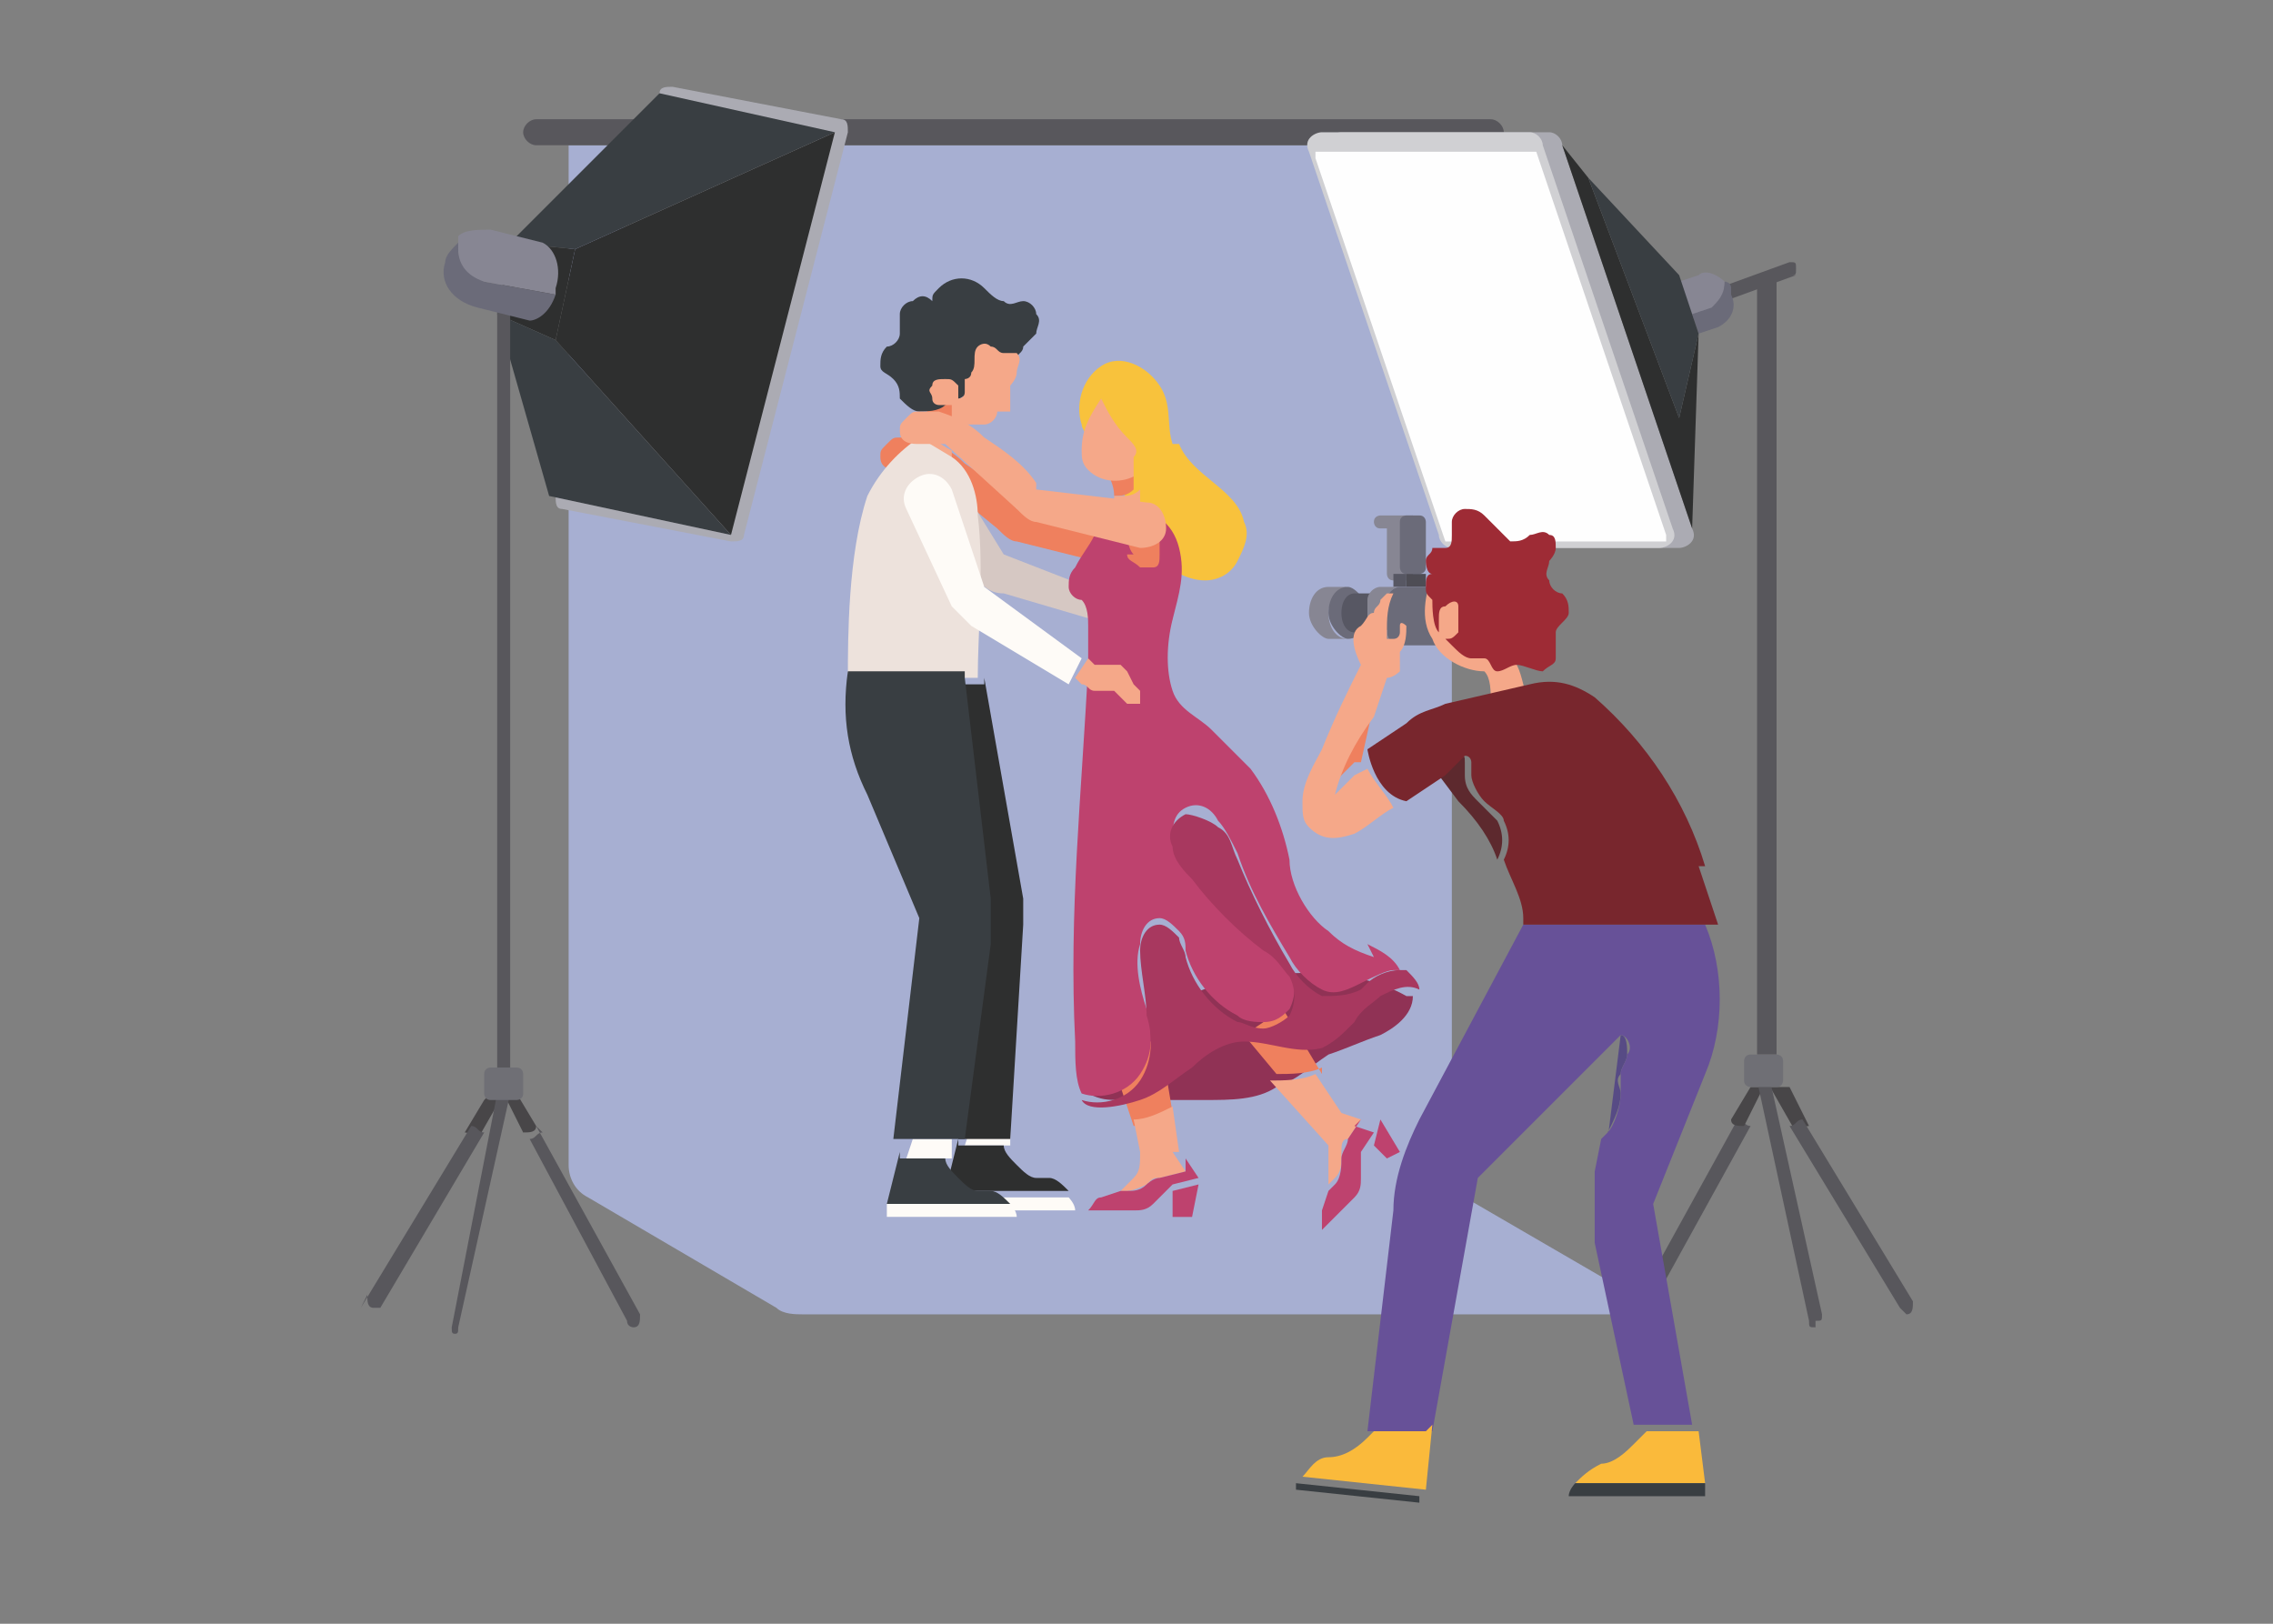 <?xml version="1.0" encoding="UTF-8" standalone="no"?>
<!-- Creator: CorelDRAW 2021.5 -->

<svg
   xml:space="preserve"
   width="350"
   height="250"
   version="1.1"
   style="clip-rule:evenodd;fill-rule:evenodd;image-rendering:optimizeQuality;shape-rendering:geometricPrecision;text-rendering:geometricPrecision"
   viewBox="0 0 350 250"
   id="svg2300"
   sodipodi:docname="photowork.svg"
   inkscape:version="1.2 (dc2aedaf03, 2022-05-15)"
   xmlns:inkscape="http://www.inkscape.org/namespaces/inkscape"
   xmlns:sodipodi="http://sodipodi.sourceforge.net/DTD/sodipodi-0.dtd"
   xmlns="http://www.w3.org/2000/svg"
   xmlns:svg="http://www.w3.org/2000/svg"><rect x="0" y="0" width="350" height="250" fill="#808080" stroke="none"/><sodipodi:namedview
   id="namedview2302"
   pagecolor="#ffffff"
   bordercolor="#000000"
   borderopacity="0.25"
   inkscape:showpageshadow="2"
   inkscape:pageopacity="0.0"
   inkscape:pagecheckerboard="0"
   inkscape:deskcolor="#d1d1d1"
   showgrid="false"
   inkscape:zoom="1.4219554"
   inkscape:cx="-10.548854"
   inkscape:cy="39.382389"
   inkscape:window-width="1920"
   inkscape:window-height="1009"
   inkscape:window-x="-8"
   inkscape:window-y="-8"
   inkscape:window-maximized="1"
   inkscape:current-layer="Слой_x0020_1"><inkscape:grid
     type="xygrid"
     id="grid2351"
     originx="-302"
     originy="-309" /></sodipodi:namedview>
 <defs
   id="defs2122">
  <style
   type="text/css"
   id="style2120">
   <![CDATA[
    .fil6 {fill:#FEFEFE;fill-rule:nonzero}
    .fil23 {fill:#FEFBF7;fill-rule:nonzero}
    .fil18 {fill:#FABA3B;fill-rule:nonzero}
    .fil14 {fill:#F5A889;fill-rule:nonzero}
    .fil13 {fill:#EF805E;fill-rule:nonzero}
    .fil25 {fill:#F8C23C;fill-rule:nonzero}
    .fil22 {fill:#EDE2DC;fill-rule:nonzero}
    .fil21 {fill:#D6C8C3;fill-rule:nonzero}
    .fil5 {fill:#D0D0D3;fill-rule:nonzero}
    .fil26 {fill:#BE426E;fill-rule:nonzero}
    .fil15 {fill:#9E2B35;fill-rule:nonzero}
    .fil20 {fill:#78262D;fill-rule:nonzero}
    .fil27 {fill:#A8385F;fill-rule:nonzero}
    .fil4 {fill:#ABABB3;fill-rule:nonzero}
    .fil0 {fill:#A7AFD2;fill-rule:nonzero}
    .fil24 {fill:#903255;fill-rule:nonzero}
    .fil19 {fill:#5D292E;fill-rule:nonzero}
    .fil7 {fill:#878693;fill-rule:nonzero}
    .fil3 {fill:#6F6F75;fill-rule:nonzero}
    .fil8 {fill:#6B6B79;fill-rule:nonzero}
    .fil1 {fill:#58575C;fill-rule:nonzero}
    .fil12 {fill:#575763;fill-rule:nonzero}
    .fil2 {fill:#484648;fill-rule:nonzero}
    .fil11 {fill:#4E4D55;fill-rule:nonzero}
    .fil17 {fill:#675198;fill-rule:nonzero}
    .fil10 {fill:#393E42;fill-rule:nonzero}
    .fil9 {fill:#2E2F2F;fill-rule:nonzero}
    .fil16 {fill:#574B85;fill-rule:nonzero}
   ]]>
  </style>
 </defs>
 <g
   id="Слой_x0020_1"
   inkscape:label="Слой 1"
   inkscape:groupmode="layer"
   transform="translate(-302,-309)">
  <path
   class="fil0"
   d="m 525.557,488.362 v -157 h -136 v 157 c 0,2 1,4 3,5 l 29,17 c 1,1 3,1 4,1 h 133 l -31,-18 c -2,-1 -3,-3 -3,-5 z"
   id="path2125" />
  <path
   class="fil1"
   d="m 531.557,327.362 h -147 c -1,0 -2,1 -2,2 0,1 1,2 2,2 h 147 c 1,0 2,-1 2,-2 0,-1 -1,-2 -2,-2 z"
   id="path2127" />
  <path
   class="fil1"
   d="m 569.557,481.362 -16,29 c 0,1 0,2 1,2 0,0 1,0 1,-1 l 16,-29 c -1,0 -1,-1 -2,-1 z"
   id="path2129" />
  <path
   class="fil2"
   d="m 571.557,476.362 -3,5 c 0,1 1,1 2,1 l 3,-6 z"
   id="path2131" />
  <path
   class="fil2"
   d="m 576.557,476.362 h -2 l 4,7 c 1,0 1,-1 2,-1 l -3,-6 z"
   id="path2133" />
  <path
   class="fil1"
   d="m 596.557,509.362 -17,-28 c -1,0 -1,1 -2,1 l 17,28 c 0,0 1,1 1,1 1,0 1,-1 1,-2 z"
   id="path2135" />
  <path
   class="fil1"
   d="m 581.557,513.362 v 0 c -1,0 -1,0 -1,-1 l -8,-37 h 2 l 8,36 c 0,1 0,1 -1,1 z"
   id="path2137" />
  <polygon
   class="fil1"
   points="520,339 517,339 517,458 520,458 "
   id="polygon2139"
   transform="translate(55.557,13.362)" />
  <path
   class="fil3"
   d="m 575.557,471.362 h -4 c -1,0 -1,1 -1,1 v 3 c 0,1 1,1 1,1 h 4 c 1,0 1,-1 1,-1 v -3 c 0,-1 -1,-1 -1,-1 z"
   id="path2141" />
  <path
   class="fil1"
   d="m 578.557,351.362 -11,4 -1,-2 11,-4 c 1,0 1,0 1,1 v 0 c 0,1 0,1 -1,1 z"
   id="path2143" />
  <path
   class="fil4"
   d="m 560.557,393.362 h -32 c -1,0 -2,-1 -2,-2 l -20,-59 c -1,-2 1,-3 2,-3 h 32 c 1,0 2,1 2,2 l 20,59 c 1,2 -1,3 -2,3 z"
   id="path2145" />
  <path
   class="fil5"
   d="m 557.557,393.362 h -32 c -1,0 -2,-1 -2,-2 l -20,-59 c -1,-2 1,-3 2,-3 h 32 c 1,0 2,1 2,2 l 20,59 c 1,2 -1,3 -2,3 z"
   id="path2147" />
  <path
   class="fil6"
   d="m 525.557,392.362 c 0,0 -1,0 -1,0 l -20,-59 c 0,0 0,-1 0,-1 0,0 0,0 1,0 h 32 c 0,0 1,0 1,0 l 20,59 c 0,0 0,1 0,1 0,0 0,0 -1,0 z"
   id="path2149" />
  <path
   class="fil7"
   d="m 567.557,352.362 c -1,-1 -3,-2 -4,-1 l -3,1 2,6 3,-1 c 2,-1 2,-2 2,-4 z"
   id="path2151" />
  <path
   class="fil8"
   d="m 568.557,353.362 v 0 c 0,-1 -1,-1 -1,-1 0,2 -1,3 -2,4 l -3,1 1,3 3,-1 c 2,-1 3,-3 2,-5 z"
   id="path2153" />
  <polygon
   class="fil9"
   points="487,318 507,377 508,347 505,360 491,323 "
   id="polygon2155"
   transform="translate(55.557,13.362)" />
  <polygon
   class="fil10"
   points="508,347 505,338 491,323 505,360 "
   id="polygon2157"
   transform="translate(55.557,13.362)" />
  <path
   class="fil4"
   d="m 388.557,387.362 26,5 c 1,0 2,0 2,-1 l 16,-62 c 0,-1 0,-2 -1,-2 l -26,-5 c -1,0 -2,0 -2,1 l -16,62 c 0,1 0,2 1,2 z"
   id="path2159" />
  <polygon
   class="fil10"
   points="325,333 335,334 375,316 348,310 "
   id="polygon2161"
   transform="translate(55.557,13.362)" />
  <polygon
   class="fil9"
   points="325,333 323,344 332,348 335,334 "
   id="polygon2163"
   transform="translate(55.557,13.362)" />
  <polygon
   class="fil10"
   points="359,378 332,348 323,344 331,372 "
   id="polygon2165"
   transform="translate(55.557,13.362)" />
  <polygon
   class="fil9"
   points="359,378 375,316 335,334 332,348 "
   id="polygon2167"
   transform="translate(55.557,13.362)" />
  <path
   class="fil1"
   d="m 384.557,482.362 16,29 c 0,1 0,2 -1,2 0,0 -1,0 -1,-1 l -15,-28 c 1,0 1,-1 2,-1 z"
   id="path2169" />
  <path
   class="fil2"
   d="m 381.557,477.362 3,5 c 0,1 -1,1 -2,1 l -3,-6 z"
   id="path2171" />
  <path
   class="fil2"
   d="m 377.557,477.362 h 2 l -4,7 c -1,0 -1,-1 -2,-1 l 3,-5 z"
   id="path2173" />
  <path
   class="fil1"
   d="m 357.557,510.362 17,-28 c 1,0 1,1 2,1 l -16,27 c 0,0 -1,0 -1,0 -1,0 -1,-1 -1,-2 z"
   id="path2175" />
  <path
   class="fil1"
   d="m 371.557,514.362 v 0 c 1,0 1,0 1,-1 l 8,-36 h -2 l -7,36 c 0,1 0,1 1,1 z"
   id="path2177" />
  <polygon
   class="fil1"
   points="325,343 323,343 323,460 325,460 "
   id="polygon2179"
   transform="translate(55.557,13.362)" />
  <path
   class="fil3"
   d="m 377.557,473.362 h 4 c 1,0 1,1 1,1 v 3 c 0,1 -1,1 -1,1 h -4 c -1,0 -1,-1 -1,-1 v -3 c 0,-1 1,-1 1,-1 z"
   id="path2181" />
  <path
   class="fil8"
   d="m 376.557,352.362 c -2,-1 -4,-3 -4,-5 0,0 0,0 0,0 0,0 0,-1 0,-1 -1,1 -2,2 -2,3 -1,3 1,6 5,7 l 8,2 c 1,0 3,-1 4,-4 z"
   id="path2183" />
  <path
   class="fil7"
   d="m 372.557,347.362 c 0,2 1,4 4,5 l 11,2 c 0,0 0,-1 0,-1 1,-3 0,-6 -2,-7 l -8,-2 c -2,0 -4,0 -5,1 0,0 0,1 0,1 0,0 0,0 0,0 z"
   id="path2185" />
  <path
   class="fil7"
   d="m 513.557,388.362 v 1 c 0,0 0,1 1,1 h 1 v 7 c 0,0 0,1 1,1 h 3 v -10 h -5 c 0,0 -1,0 -1,1 z"
   id="path2187" />
  <path
   class="fil8"
   d="m 520.557,397.362 h -2 c -1,0 -1,-1 -1,-1 v -7 c 0,-1 1,-1 1,-1 h 2 c 1,0 1,1 1,1 v 7 c 0,1 -1,1 -1,1 z"
   id="path2189" />
  <polygon
   class="fil11"
   points="466,384 463,384 463,386 466,386 "
   id="polygon2191"
   transform="translate(55.557,13.362)" />
  <polygon
   class="fil12"
   points="463,384 461,384 461,386 463,386 "
   id="polygon2193"
   transform="translate(55.557,13.362)" />
  <path
   class="fil7"
   d="m 506.557,403.362 c 0,-2 2,-4 3,-4 h -3 c -2,0 -3,2 -3,4 0,2 2,4 3,4 h 3 c -2,0 -3,-2 -3,-4 z"
   id="path2195" />
  <path
   class="fil8"
   d="m 509.557,399.362 c -2,0 -3,2 -3,4 0,2 2,4 3,4 2,0 3,-2 3,-4 0,-2 -2,-4 -3,-4 z"
   id="path2197" />
  <path
   class="fil12"
   d="m 514.557,400.362 h -4 c -1,0 -2,1 -2,3 0,2 1,3 2,3 h 4 c 1,0 2,-1 2,-3 0,-2 -1,-3 -2,-3 z"
   id="path2199" />
  <path
   class="fil7"
   d="m 515.557,406.362 v -5 c 0,-1 1,-2 2,-2 h -3 c -1,0 -2,1 -2,2 v 5 c 0,1 1,2 2,2 h 3 c -1,0 -2,-1 -2,-2 z"
   id="path2201" />
  <path
   class="fil8"
   d="m 517.557,399.362 c -1,0 -2,1 -2,2 v 5 c 0,1 1,2 2,2 h 8 c 1,0 2,-1 2,-2 v -5 c 0,-1 -1,-2 -2,-2 z"
   id="path2203" />
  <path
   class="fil13"
   d="m 511.557,426.362 2,-9 c -2,4 -4,8 -6,12 l 3,-3 z"
   id="path2205" />
  <path
   class="fil14"
   d="m 517.557,409.362 c 1,-1 1,-3 1,-4 0,0 -1,-1 -1,0 0,0 0,1 0,1 0,0 0,1 -1,1 0,0 -1,0 -1,0 0,0 0,-1 0,-1 0,-2 0,-4 1,-6 0,0 0,0 0,0 0,0 0,0 -1,0 0,0 0,0 -1,1 0,1 -1,1 -1,2 -1,0 -1,1 -2,2 -2,1 -1,4 0,6 -2,4 -4,8 -6,13 -1,2 -3,5 -3,8 0,2 0,3 1,4 2,2 4,2 7,1 2,-1 4,-3 6,-4 -1,-2 -3,-4 -4,-6 l -2,1 -3,3 c 1,-4 3,-8 6,-12 l 2,-6 c 1,0 2,-1 2,-1 z"
   id="path2207" />
  <path
   class="fil14"
   d="m 522.557,397.362 c -1,3 -2,7 0,10 1,3 5,5 8,5 1,1 1,3 1,5 2,0 4,0 6,0 -1,-2 -1,-4 -2,-6 1,-2 2,-5 2,-8 0,-3 -1,-5 -2,-7 -2,-2 -4,-3 -7,-3 -3,0 -5,3 -6,5 z"
   id="path2209" />
  <path
   class="fil15"
   d="m 524.557,407.362 c 1,0 1,0 2,-1 0,-1 0,-1 0,-2 0,-1 0,-1 0,-2 0,-1 -1,-1 -2,0 -1,0 -1,1 -1,2 0,1 0,1 0,2 -1,-1 -1,-4 -1,-5 -1,-1 -1,-1 -1,-2 0,-1 0,-2 1,-2 -1,0 -1,-2 -1,-2 0,-1 1,-1 1,-2 1,0 1,0 2,0 1,0 1,-1 1,-2 0,-1 0,-1 0,-2 0,-1 1,-2 2,-2 1,0 2,0 3,1 1,1 1,1 2,2 1,1 1,1 2,2 1,0 2,0 3,-1 1,0 2,-1 3,0 1,0 1,1 1,2 0,1 -1,2 -1,2 0,1 -1,2 0,3 0,1 1,2 2,2 1,1 1,2 1,3 0,1 -2,2 -2,3 0,1 0,2 0,2 0,1 0,2 0,2 0,1 -1,1 -2,2 -1,0 -3,-1 -4,-1 -1,0 -2,1 -3,1 -1,0 -1,-2 -2,-2 0,0 -1,0 -1,0 0,0 -1,0 -1,0 -1,0 -2,-1 -3,-2 z"
   id="path2211" />
  <path
   class="fil16"
   d="m 549.557,483.362 c 1,-2 2,-4 2,-6 0,-1 -1,-2 0,-3 0,-1 1,-2 1,-3 0,-1 0,-3 -1,-3 l -2,16 c 0,0 1,-1 1,-1 z"
   id="path2213" />
  <path
   class="fil17"
   d="m 566.557,451.362 h -30 l -16,30 c -2,4 -4,9 -4,14 l -4,34 h 10 l 7,-39 22,-22 c 1,0 2,2 1,3 0,1 -1,2 -1,3 0,1 0,2 0,3 0,2 -1,5 -2,6 0,0 -1,1 -1,1 l -1,5 c 0,4 0,7 0,11 l 6,28 h 9 l -6,-34 8,-20 c 3,-7 3,-16 0,-23 z"
   id="path2215" />
  <path
   class="fil10"
   d="m 501.557,537.362 c 0,0 0,1 0,1 v 0 l 19,2 v -1 z"
   id="path2217" />
  <path
   class="fil18"
   d="m 521.557,529.362 h -8 l -1,1 c -2,2 -4,3 -6,3 -2,0 -3,2 -4,3 l 19,2 1,-10 z"
   id="path2219" />
  <path
   class="fil18"
   d="m 563.557,529.362 h -8 l -2,2 c -1,1 -3,3 -5,3 -2,1 -3,2 -4,3 h 20 z"
   id="path2221" />
  <path
   class="fil10"
   d="m 544.557,537.362 c 0,0 -1,1 -1,2 h 21 v -2 z"
   id="path2223" />
  <path
   class="fil19"
   d="m 532.557,435.362 c -1,-1 -2,-2 -3,-3 -1,-1 -2,-2 -2,-4 0,-1 0,-1 0,-2 0,-1 0,-1 -1,-1 l -3,3 3,4 c 3,3 5,6 6,9 0,0 0,0 0,0 1,-2 1,-4 0,-6 z"
   id="path2225" />
  <path
   class="fil20"
   d="m 564.557,442.362 c -3,-10 -9,-19 -17,-26 -3,-2 -6,-3 -10,-2 l -13,3 c -2,1 -4,1 -6,3 l -6,4 c 0,0 1,7 6,8 l 6,-4 3,-3 c 1,0 1,1 1,1 0,1 0,1 0,2 0,1 1,3 2,4 1,1 3,2 3,3 1,2 1,4 0,6 0,0 0,0 0,0 1,3 3,6 3,9 v 1 h 30 l -3,-9 z"
   id="path2227" />
  <path
   class="fil13"
   d="m 458.557,387.362 17,2 c 2,0 3,2 3,4 v 0 c 0,2 -2,3 -4,3 l -16,-4 c -1,0 -2,-1 -3,-2 l -11,-9 c -1,0 -2,0 -4,0 -1,0 -3,0 -3,-2 0,-1 0,-1 1,-2 1,-1 1,-1 2,-1 1,0 2,0 3,0 3,1 5,2 7,4 3,2 6,4 8,7 z"
   id="path2229" />
  <path
   class="fil13"
   d="m 482.557,403.362 -2,-2 c 0,0 -1,-1 -2,0 l -4,1 h -1 l -1,3 h 1 c 1,0 1,0 2,0 l 3,-1 2,1 c 1,0 1,0 2,-1 v 0 c 0,-1 0,-1 0,-2 z"
   id="path2231" />
  <path
   class="fil21"
   d="m 456.557,394.362 -8,-13 c -1,-2 -3,-2 -5,-1 v 0 c -2,1 -2,4 -1,5 l 10,13 c 1,1 2,2 4,2 l 17,5 1,-4 z"
   id="path2233" />
  <path
   class="fil13"
   d="m 449.557,377.362 c 0,-1 1,-2 1,-4 0,-1 -1,-2 -2,-3 -1,-1 -2,-1 -3,-1 0,1 -1,3 -1,4 1,1 3,2 4,3 z"
   id="path2235" />
  <path
   class="fil14"
   d="m 444.557,374.362 c 0,1 -1,2 -1,3 2,1 3,2 5,3 0,-1 0,-2 0,-2 -2,-1 -3,-2 -4,-3 z"
   id="path2237" />
  <path
   class="fil10"
   d="m 456.557,365.362 c 1,0 1,-1 2,-1 0,-1 1,-1 1,-2 1,-1 1,-1 2,-2 0,-1 1,-2 0,-3 0,-1 -1,-2 -2,-2 -1,0 -2,1 -3,0 -1,0 -2,-1 -3,-2 -2,-2 -5,-2 -7,0 -1,1 -1,1 -1,2 -1,-1 -2,-1 -3,0 -1,0 -2,1 -2,2 0,1 0,2 0,3 0,1 -1,2 -2,2 -1,1 -1,2 -1,3 0,1 1,1 2,2 1,1 1,2 1,3 1,1 2,2 3,2 1,0 3,0 4,-1 3,-1 5,-3 7,-5 1,-1 1,-1 2,-2 z"
   id="path2239" />
  <path
   class="fil14"
   d="m 447.557,371.362 c 0,0 -1,0 -1,0 0,0 -1,0 -1,-1 0,-1 -1,-1 0,-2 0,-1 1,-1 2,-1 1,0 1,0 2,1 0,1 0,1 0,2 0,0 1,0 1,-1 0,0 0,-1 0,-1 0,0 0,-1 0,-1 0,0 1,0 1,-1 1,-1 0,-3 1,-4 0,0 1,-1 2,0 1,0 1,1 2,1 1,0 1,0 2,0 1,1 0,2 0,3 0,1 -1,2 -1,2 0,1 0,3 0,4 -1,0 -1,0 -2,0 0,1 -1,2 -2,2 -1,0 -2,0 -3,0 -1,0 -1,0 -2,-1 0,-1 0,-1 0,-2 z"
   id="path2241" />
  <path
   class="fil22"
   d="m 453.557,413.362 h -21 c 0,-6 0,-19 3,-28 2,-4 5,-7 8,-9 l 5,3 c 3,2 4,6 4,9 1,8 0,18 0,25 z"
   id="path2243" />
  <path
   class="fil23"
   d="m 450.557,482.362 h 7 v 1 c 0,1 0,2 0,2 h -7 l 1,-3 z"
   id="path2245" />
  <path
   class="fil9"
   d="m 449.557,485.362 h 7 c 0,1 1,2 2,3 1,1 2,2 3,2 h 2 c 1,0 2,1 3,2 h -19 l 2,-8 z"
   id="path2247" />
  <path
   class="fil23"
   d="m 466.557,493.362 c 0,0 1,1 1,2 h -20 v -2 z"
   id="path2249" />
  <path
   class="fil23"
   d="m 441.557,484.362 h 7 v 1 c 0,1 0,2 0,2 h -7 l 1,-3 z"
   id="path2251" />
  <path
   class="fil10"
   d="m 440.557,487.362 h 7 c 0,1 1,2 2,3 1,1 2,2 3,2 h 2 c 1,0 2,1 3,2 h -19 l 2,-8 z"
   id="path2253" />
  <path
   class="fil23"
   d="m 457.557,494.362 c 0,0 1,1 1,2 h -20 v -2 z"
   id="path2255" />
  <path
   class="fil9"
   d="m 453.557,413.362 6,34 c 0,1 0,3 0,4 l -2,33 h -8 v -70 h 4 z"
   id="path2257" />
  <path
   class="fil10"
   d="m 450.557,413.362 4,34 c 0,2 0,5 0,7 l -4,30 h -11 l 4,-34 -8,-19 c -3,-6 -4,-12 -3,-19 h 18 z"
   id="path2259" />
  <path
   class="fil24"
   d="m 519.557,462.362 c 0,3 -3,5 -5,6 -3,1 -5,2 -8,3 -3,2 -5,4 -8,5 -3,2 -7,2 -11,2 -4,0 -8,0 -13,0 -2,0 -3,0 -5,-1 -1,-1 -1,-3 0,-5 1,-2 2,-3 4,-4 7,-4 14,-8 21,-9 8,-1 17,-1 24,3 z"
   id="path2261" />
  <path
   class="fil25"
   d="m 483.557,377.362 c 2,5 9,7 10,12 1,2 0,4 -1,6 -1,2 -3,3 -5,3 -3,0 -6,-2 -8,-4 -2,-2 -3,-5 -4,-8 -1,-3 -2,-6 -4,-8 -1,-1 -3,-3 -3,-4 -1,-3 0,-7 3,-9 3,-2 7,0 9,3 2,3 1,6 2,9 z"
   id="path2263" />
  <polygon
   class="fil26"
   points="430,483 431,478 427,479 427,483 "
   id="polygon2265"
   transform="translate(55.557,13.362)" />
  <path
   class="fil13"
   d="m 480.557,468.362 -7,5 3,9 c 2,0 4,-1 6,-2 z"
   id="path2267" />
  <path
   class="fil14"
   d="m 483.557,486.362 -1,-7 c -2,1 -4,2 -6,2 l 1,5 c 0,2 0,3 -1,4 l -2,2 h 1 c 1,0 3,-1 3,-1 1,-1 1,-1 2,-1 l 4,-1 -2,-3 z"
   id="path2269" />
  <path
   class="fil26"
   d="m 484.557,489.362 -4,1 c -1,0 -2,1 -2,1 -1,1 -2,1 -3,1 h -1 l -3,1 c -1,0 -1,1 -2,2 h 7 c 1,0 2,0 3,-1 l 3,-3 4,-1 -2,-3 z"
   id="path2271" />
  <polygon
   class="fil26"
   points="462,473 459,468 458,472 460,474 "
   id="polygon2273"
   transform="translate(55.557,13.362)" />
  <path
   class="fil13"
   d="m 505.557,474.362 -6,-10 -6,4 5,6 c 2,0 5,0 7,-1 z"
   id="path2275" />
  <path
   class="fil14"
   d="m 511.557,481.362 -3,-1 -4,-6 c -2,1 -5,1 -7,1 l 9,10 v 6 l 1,-1 c 1,-1 1,-2 1,-4 0,-1 0,-2 1,-2 z"
   id="path2277" />
  <path
   class="fil26"
   d="m 511.557,481.362 -2,3 c 0,1 -1,2 -1,3 0,1 0,3 -1,4 l -1,1 -1,3 c 0,1 0,2 0,3 l 5,-5 c 1,-1 1,-2 1,-3 v -4 l 2,-3 -3,-1 z"
   id="path2279" />
  <path
   class="fil13"
   d="m 476.557,382.362 -4,-1 c 0,1 1,2 1,4 1,0 2,0 3,-1 z"
   id="path2281" />
  <path
   class="fil14"
   d="m 473.557,385.362 c 0,0 0,1 0,1 1,0 2,0 4,0 v -2 c -1,1 -2,1 -3,1 z"
   id="path2283" />
  <path
   class="fil14"
   d="m 476.557,382.362 c -2,1 -5,1 -7,-1 -1,-1 -1,-2 -1,-3 0,-3 1,-5 3,-8 1,2 2,4 4,6 1,1 2,2 1,3 0,1 0,2 0,3 z"
   id="path2285" />
  <path
   class="fil26"
   d="m 513.557,456.362 c -3,-1 -5,-2 -7,-4 -3,-2 -6,-7 -6,-11 -1,-5 -3,-10 -6,-14 -2,-2 -4,-4 -6,-6 -2,-2 -5,-3 -6,-6 -1,-3 -1,-7 0,-11 1,-4 2,-7 1,-11 -1,-4 -4,-6 -8,-6 -1,0 -2,0 -3,1 -1,1 -2,2 -2,3 -1,2 -2,3 -3,5 -1,1 -1,2 -1,3 0,1 1,2 2,2 1,1 1,3 1,4 0,2 0,4 0,6 -1,20 -3,38 -2,58 0,3 0,6 1,8 0,0 0,0 0,0 3,1 7,0 9,-3 2,-3 2,-6 1,-10 -1,-3 -2,-7 -1,-10 0,-2 1,-4 3,-4 1,0 2,1 3,2 1,1 1,2 1,3 1,4 4,8 8,10 1,1 3,1 4,1 2,0 3,-1 4,-2 1,-2 1,-4 0,-6 -1,-2 -3,-3 -4,-4 -4,-3 -7,-7 -11,-11 -1,-2 -3,-3 -3,-5 0,-2 0,-4 2,-5 2,-1 4,0 5,2 1,1 2,3 3,5 2,6 5,11 8,16 1,2 3,4 5,5 2,1 4,0 6,-1 2,-1 4,-2 5,-2 0,0 1,0 1,0 -1,-2 -3,-3 -5,-4 z"
   id="path2287" />
  <path
   class="fil27"
   d="m 511.557,461.362 c -2,1 -4,1 -6,1 -2,-1 -4,-3 -5,-5 -3,-5 -6,-11 -8,-16 -1,-2 -1,-4 -3,-5 -1,-1 -4,-2 -5,-2 -2,1 -3,3 -2,5 0,2 2,4 3,5 3,4 7,8 11,11 2,1 3,3 4,4 1,2 1,4 0,6 -1,1 -3,2 -4,2 -2,0 -3,-1 -4,-1 -4,-2 -7,-6 -8,-10 0,-1 -1,-2 -1,-3 -1,-1 -2,-2 -3,-2 -2,0 -3,2 -3,4 0,3 1,7 1,10 1,3 1,7 -1,10 -2,3 -6,4 -9,3 1,2 6,1 9,0 3,-1 5,-3 8,-5 2,-2 5,-4 8,-4 4,0 8,2 12,1 2,-1 3,-2 5,-4 1,-2 3,-3 4,-4 2,-1 4,-2 6,-1 0,-1 -1,-2 -2,-3 0,0 -1,0 -1,0 -2,0 -4,1 -5,2 z"
   id="path2289" />
  <path
   class="fil13"
   d="m 475.557,394.362 c 0,1 1,1 2,2 1,0 2,0 2,0 1,0 1,-1 1,-2 0,-1 0,-3 0,-4 -1,-1 -2,-2 -3,-2 -1,0 -2,0 -2,0 0,0 0,1 0,1 0,2 0,4 1,5 z"
   id="path2291" />
  <path
   class="fil14"
   d="m 461.557,384.362 17,2 c 2,0 3,2 3,4 v 0 c 0,2 -2,3 -4,3 l -16,-4 c -1,0 -2,-1 -3,-2 l -11,-10 c -1,0 -2,0 -4,0 -1,0 -3,0 -3,-2 0,-1 0,-1 1,-2 1,-1 1,-1 2,-1 1,0 2,0 3,0 3,1 5,2 7,4 3,2 6,4 8,7 z"
   id="path2293" />
  <path
   class="fil14"
   d="m 476.557,414.362 -1,-2 c 0,0 -1,-1 -1,-1 h -4 l -1,-1 -2,3 1,1 c 1,0 1,1 2,1 h 3 l 2,2 c 1,0 1,0 2,0 v 0 c 0,-1 0,-1 0,-2 z"
   id="path2295" />
  <path
   class="fil23"
   d="m 453.557,399.362 -5,-15 c -1,-2 -3,-3 -5,-2 v 0 c -2,1 -3,3 -2,5 l 7,15 c 1,1 2,2 3,3 l 15,9 2,-4 z"
   id="path2297" />
 </g>
</svg>
